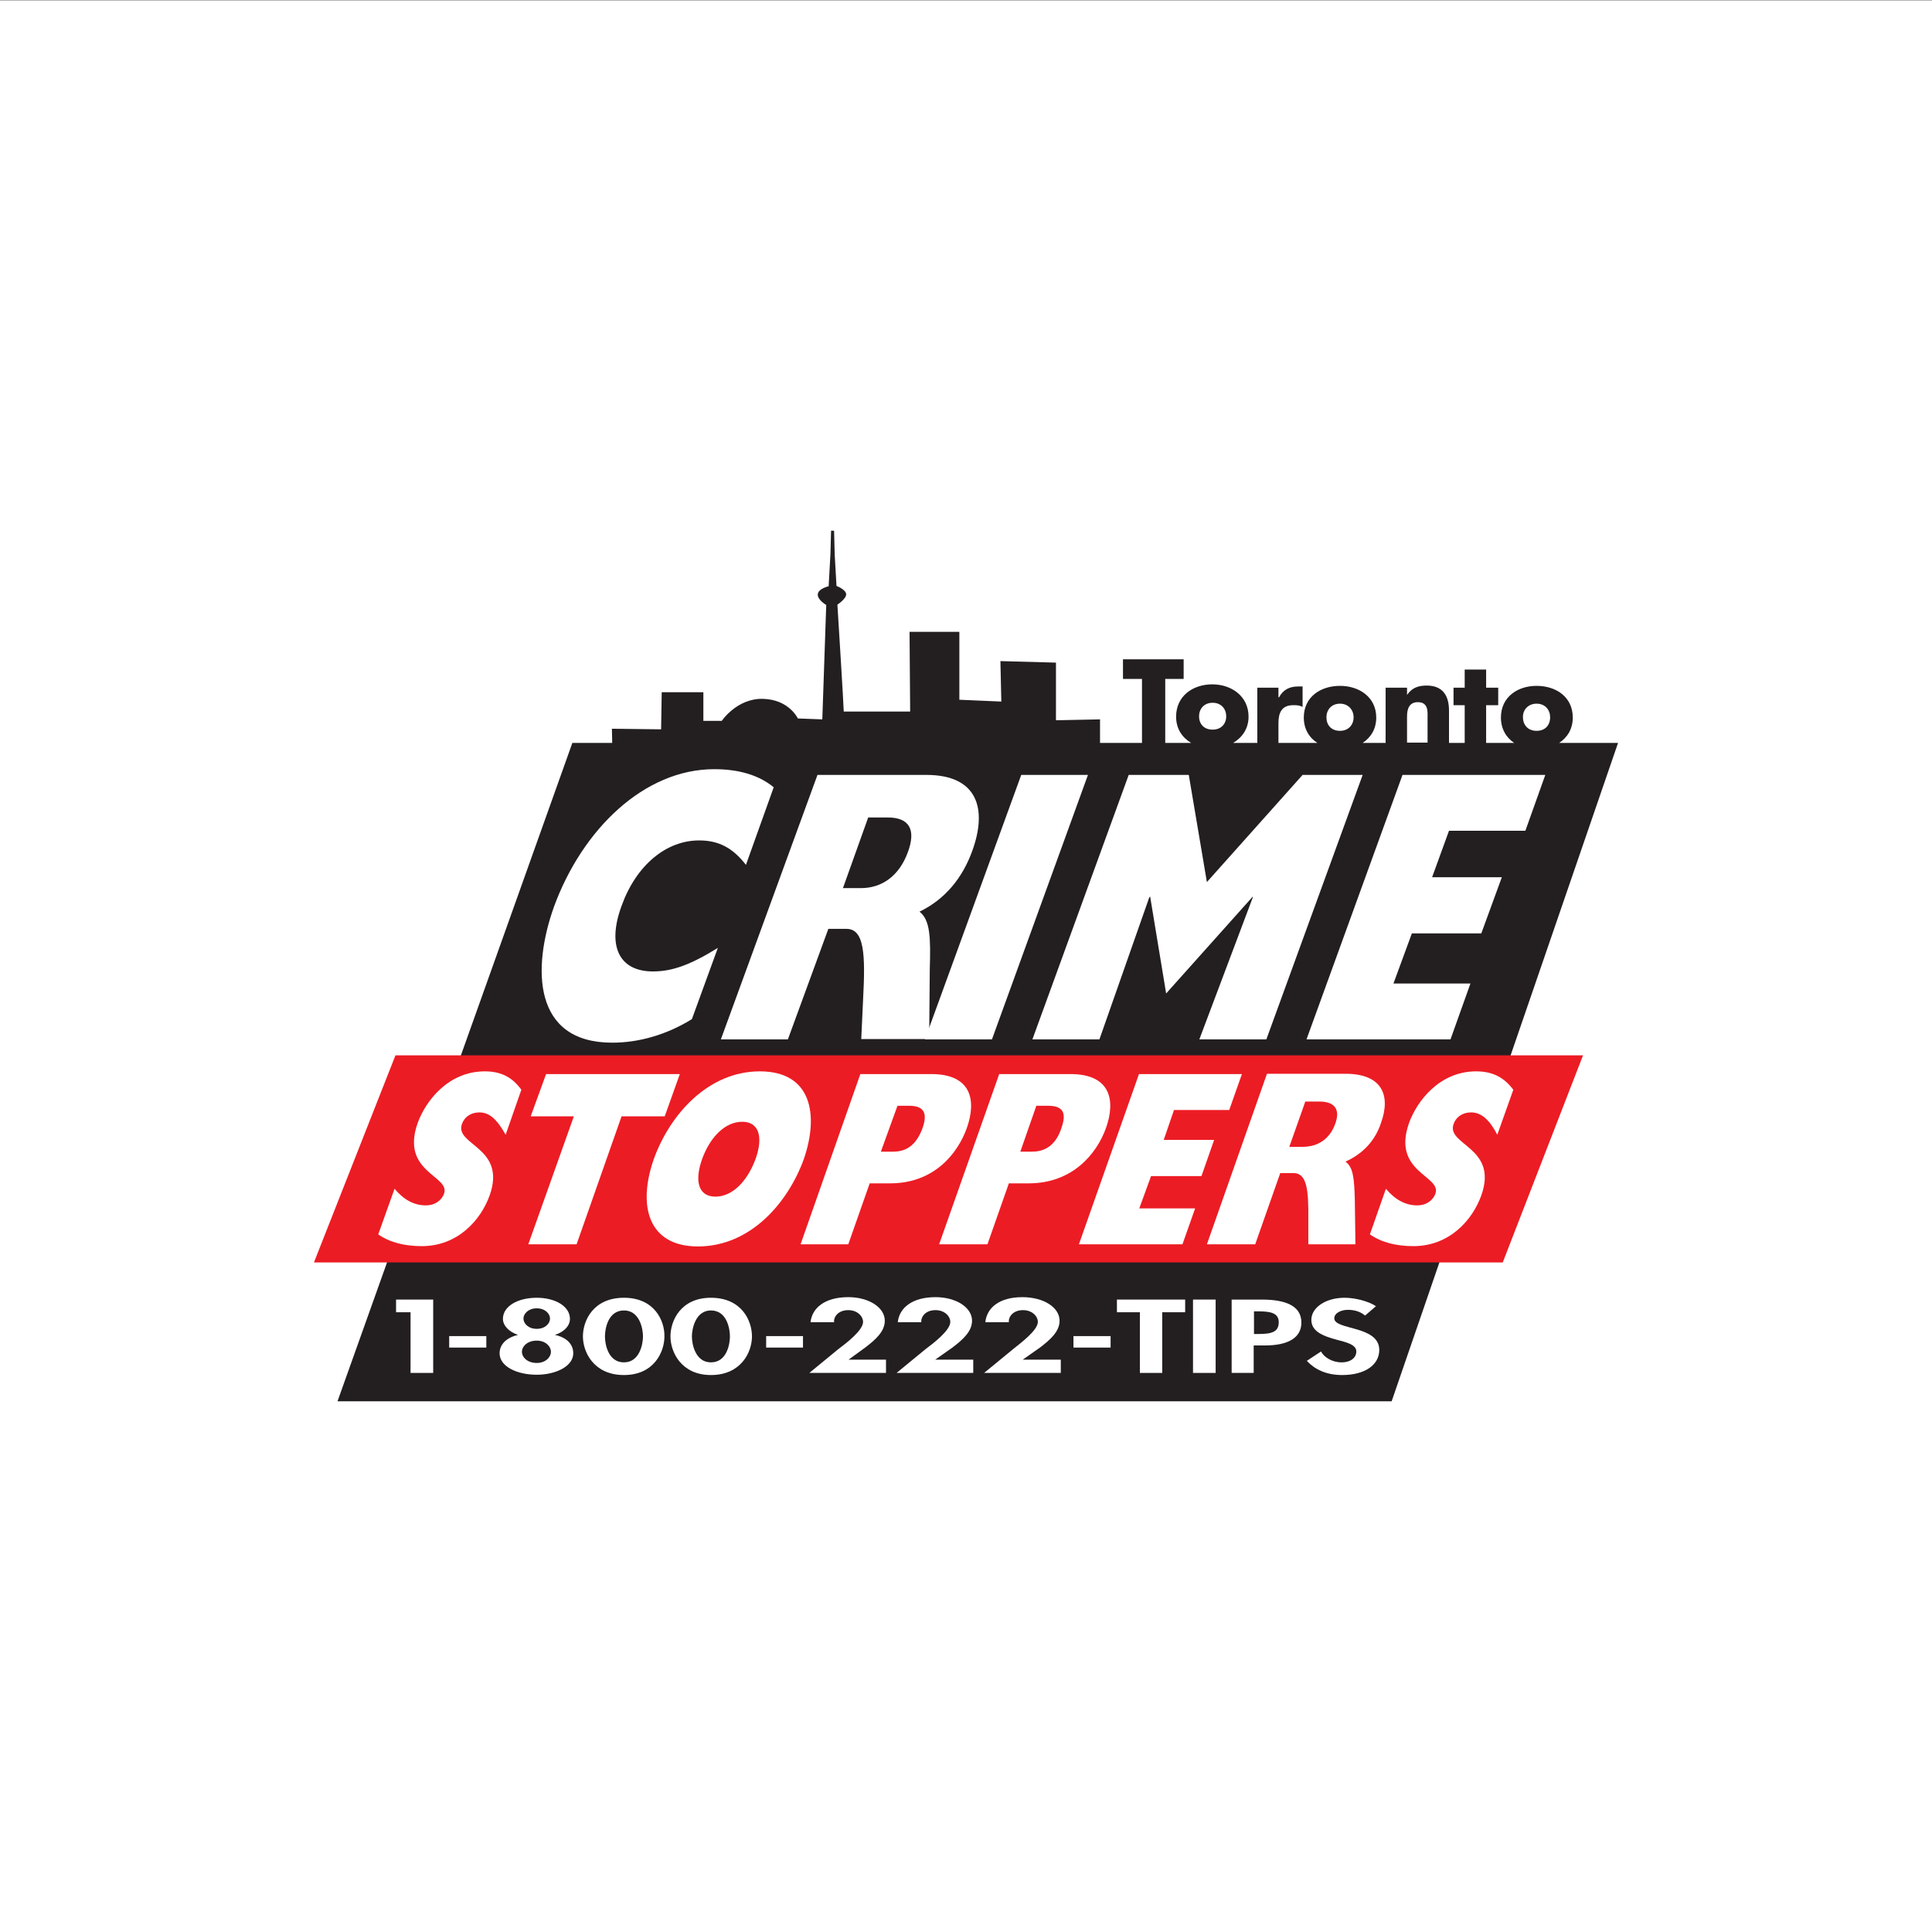 <?xml version="1.0" encoding="utf-8"?>
<!-- Generator: Adobe Illustrator 25.2.1, SVG Export Plug-In . SVG Version: 6.00 Build 0)  -->
<svg version="1.1" id="Layer_1" xmlns="http://www.w3.org/2000/svg" xmlns:xlink="http://www.w3.org/1999/xlink" x="0px" y="0px"
	 viewBox="0 0 640 640" style="enable-background:new 0 0 640 640;" xml:space="preserve">
<rect x="0" y="0" width="640" height="640" fill="#333333" stroke="none"/>
<style type="text/css">
	.st0{fill:#FFFFFF;}
	.st1{fill:#231F20;}
	.st2{fill-rule:evenodd;clip-rule:evenodd;fill:#EC1C24;}
	.st3{fill-rule:evenodd;clip-rule:evenodd;fill:#FFFFFF;}
</style>
<rect y="0.1" class="st0" width="640" height="640"/>
<g>
	<path class="st1" d="M516.5,246.1c2.7-1.8,4.5-4.6,4.5-8.4c0-6.8-5.5-10.5-12-10.5c-6.3,0-11.8,3.7-11.8,10.5
		c0,3.8,1.8,6.7,4.4,8.4h-9.3v-12.5h4v-5.8h-4v-6h-7.1v6h-3.7v5.8h3.7v12.5H480v-10.7c0-5-2.1-8.3-7.4-8.3c-2.9,0-4.9,0.8-6.5,3.1
		v-2.4H459v18.3h-7.6c2.7-1.8,4.5-4.6,4.5-8.4c0-6.8-5.7-10.5-12-10.5c-6.5,0-12,3.7-12,10.5c0,3.8,1.8,6.7,4.5,8.4h-12.9v-6.5
		c0-3.4,1-6,4.9-6c1.1,0,2.1,0,3.1,0.6v-6.8H430c-2.8,0-5,1.1-6.3,3.6h-0.2v-3.2h-7v18.3h-8c3-1.8,5.1-4.7,5.1-8.7
		c0-6.8-5.7-10.7-12-10.7c-6.5,0-12,3.9-12,10.7c0,4.1,2.1,7,5,8.7h-8.6v-21.2h6.1v-6.5h-20.1v6.5h6.3v21.2h-13.9v-7.8l-14.6,0.3
		v-19.1l-18.4-0.5l0.3,13.4l-13.9-0.6v-22.5h-16.5l0.2,26.4h-22c0-1.8-2.1-35.4-2.1-35.4s2.9-1.9,2.9-3.4c0-1.6-3.2-2.8-3.2-2.8
		l-0.6-10.5l-0.2-7.8h-1l-0.2,7.6l-0.6,10.8c0,0-3.6,0.8-3.6,2.8c0,1.8,2.8,3.4,2.8,3.4l-1.3,37.9l-8.1-0.3c0,0-2.9-6.3-11.6-6.5
		c-8.6-0.2-13.6,7.3-13.6,7.3H233v-9.5h-13.8l-0.2,12.3l-16.3-0.2c0,0.9,0.1,3,0.1,4.7h-13.2l-77.8,218.1h349.2L536,246.1H516.5z
		 M509,233.1c2.9,0,4.5,2.1,4.5,4.5c0,2.6-1.6,4.5-4.5,4.5c-2.8,0-4.5-1.9-4.5-4.5C504.4,235.2,506.2,233.1,509,233.1z M443.9,233.1
		c2.8,0,4.5,2.1,4.5,4.5c0,2.6-1.8,4.5-4.5,4.5c-2.9,0-4.5-1.9-4.5-4.5C439.4,235.2,441,233.1,443.9,233.1z M401.7,232.8
		c2.9,0,4.5,2.1,4.5,4.5c0,2.4-1.6,4.4-4.5,4.4s-4.5-1.9-4.5-4.4C397.2,234.9,398.8,232.8,401.7,232.8z M466.1,237.3
		c0-2.6,0.8-4.7,3.6-4.7c3.6,0,3.2,3.4,3.2,5.3v8.1h-6.8V237.3z"/>
	<polygon class="st2" points="497.8,418.2 104,418.2 131,349.6 524.4,349.6 497.8,418.2 	"/>
	<path class="st3" d="M130.7,393.8c3.1,3.7,6.5,5.5,10.4,5.5c2.9,0,5.2-1.6,6-3.9c2.1-6-14.6-7-8.7-23.5c2.6-7.1,10-17,22.2-17
		c5.3,0,9.1,1.9,12.1,6.1l-5.2,14.9c-2.8-5-5.3-7.4-8.7-7.4c-2.8,0-5,1.5-5.8,3.9c-2.4,7,14.9,7.6,9.2,23.6
		c-2.9,8.1-10.5,16.8-22.5,16.8c-5.8,0-10.7-1.3-14.4-3.9L130.7,393.8L130.7,393.8z"/>
	<polygon class="st3" points="175.8,369.8 180.9,355.8 225.2,355.8 220.2,369.8 205.9,369.8 191,412.2 175,412.2 190.1,369.8 
		175.8,369.8 	"/>
	<path class="st3" d="M232.6,383.9c2.8-7.6,7.8-12.3,13.3-12.3c5.3,0,7.1,4.7,4.4,12.3c-2.8,7.6-7.8,12.5-13.3,12.5
		C231.5,396.4,229.9,391.5,232.6,383.9L232.6,383.9z M216.6,383.9c-5.5,15.7-1.8,29,14.6,29c17.5,0,29.9-14.6,35.1-29
		c5-14.6,2.6-29-14.6-29C234.7,354.9,222,369,216.6,383.9L216.6,383.9z"/>
	<path class="st3" d="M291.8,381.5l5.5-15.2h3.9c5,0,6.1,2.6,4.4,7.4c-1.8,4.9-4.7,7.8-9.7,7.8H291.8L291.8,381.5z M265.2,412.2H281
		l7.1-20.2h6.8c14.4,0,22.3-9.7,25.4-18.4c3.2-9.1,1.5-17.8-11.8-17.8h-23.5L265.2,412.2L265.2,412.2z"/>
	<path class="st3" d="M338,381.5l5.3-15.2h3.9c5.2,0,6.1,2.6,4.4,7.4c-1.6,4.9-4.7,7.8-9.7,7.8H338L338,381.5z M311.1,412.2h16
		l7.1-20.2h6.6c14.4,0,22.5-9.7,25.6-18.4c3.2-9.1,1.5-17.8-11.8-17.8H331L311.1,412.2L311.1,412.2z"/>
	<polygon class="st3" points="377.3,355.8 411.4,355.8 407.2,367.7 388.9,367.7 385.5,377.6 402.2,377.6 398,389.6 381.3,389.6 
		377.4,400.3 395.9,400.3 391.7,412.2 357.4,412.2 377.3,355.8 	"/>
	<path class="st3" d="M427.1,379.9l5.3-15h4.7c5,0,7,2.6,5.2,7.4c-1.8,5-5.7,7.6-10.8,7.6H427.1L427.1,379.9z M399.8,412.2h16
		l8.3-23.6h4.4c4.4,0,5,5.5,4.9,15.2v8.4H449l-0.2-14.9c-0.2-6.8-0.5-10.7-3.1-12.5c5.8-2.6,9.9-7,11.8-12.9
		c3.2-8.9,0.5-16.2-11.8-16.2h-26L399.8,412.2L399.8,412.2z"/>
	<path class="st3" d="M459.1,393.8c3.1,3.7,6.6,5.5,10.4,5.5c2.9,0,5.2-1.6,6-3.9c2.1-6-14.6-7-8.7-23.5c2.6-7.1,10-17,22.2-17
		c5.3,0,9.2,1.9,12.3,6.1l-5.3,14.9c-2.6-5-5.3-7.4-8.7-7.4c-2.8,0-5,1.5-5.8,3.9c-2.4,7,14.9,7.6,9.2,23.6
		c-2.9,8.1-10.5,16.8-22.5,16.8c-5.8,0-10.7-1.3-14.4-3.9L459.1,393.8L459.1,393.8z"/>
	<path class="st3" d="M229.2,337.6c-8.4,5.2-17.6,7.8-26.4,7.8c-26.4,0-26.5-24.8-19.3-45c9.4-25.7,29.9-45.6,53.1-45.6
		c8.4,0,15,2.1,19.7,6l-9.2,25.7c-4.4-5.7-9.1-8.1-15.5-8.1c-11,0-20.9,8.3-25.7,21.7c-4.9,13.3-0.8,21.7,10.4,21.7
		c6.3,0,12.3-2.1,21.5-7.8L229.2,337.6L229.2,337.6z"/>
	<path class="st3" d="M279.2,294.3l8.4-23.5h6.5c7,0,9.5,3.9,6.6,11.6c-2.8,7.6-8.4,11.8-15.5,11.8H279.2L279.2,294.3z M238.8,344.3
		h22.2l13.4-36.6h6c6,0,6.3,8.6,5.5,23.6l-0.6,12.9h22.5l0.2-23.1c0.3-10.4,0.2-16.3-3.4-19.1c8.3-4,14.2-11,17.5-20.2
		c5-13.8,1.8-25.1-15.2-25.1h-36.1L238.8,344.3L238.8,344.3z"/>
	<polygon class="st3" points="338.3,256.7 360.4,256.7 328.6,344.3 306.4,344.3 338.3,256.7 	"/>
	<polygon class="st3" points="364.2,344.3 342,344.3 373.9,256.7 393.8,256.7 399.8,292.2 431.5,256.7 451.4,256.7 419.5,344.3 
		397.3,344.3 415,297.3 415,297 386.3,329.1 381,297 380.7,297.3 364.2,344.3 	"/>
	<polygon class="st3" points="464.6,256.7 511.9,256.7 505.3,275.2 480,275.2 474.4,290.6 497.5,290.6 490.7,309.2 467.7,309.2 
		461.6,325.8 487.1,325.8 480.5,344.3 432.8,344.3 464.6,256.7 	"/>
	<polygon class="st3" points="131.2,434.7 131.2,430.5 143.5,430.5 143.5,454.8 136,454.8 136,434.7 131.2,434.7 	"/>
	<polygon class="st3" points="148.8,442.6 161.1,442.6 161.1,446.4 148.8,446.4 148.8,442.6 	"/>
	<path class="st3" d="M177.8,444.1c2.9,0,4.7,1.9,4.7,3.7c0,1.8-1.8,3.7-4.7,3.7c-3.1,0-4.9-1.9-4.9-3.7
		C172.9,446,174.7,444.1,177.8,444.1L177.8,444.1z M171.6,442.2c-4.2,1-6.1,3.4-6.1,6.1c0,4.4,5.8,7.1,12.3,7.1
		c6.3,0,12.1-2.8,12.1-7.1c0-2.8-1.9-5.2-6.1-6.1c3.2-1,5-3.1,5-5.3c0-4.2-4.9-7-11-7c-6.3,0-11.2,2.8-11.2,7
		C166.6,439.1,168.6,441.2,171.6,442.2L171.6,442.2z M177.8,433.4c2.8,0,4.4,1.8,4.4,3.4c0,1.6-1.6,3.4-4.4,3.4
		c-2.8,0-4.4-1.8-4.4-3.4C173.4,435.2,175,433.4,177.8,433.4L177.8,433.4z"/>
	<path class="st3" d="M206.7,434.1c5.2,0,6.3,6.1,6.3,8.6s-1.1,8.6-6.3,8.6c-5.3,0-6.3-6.1-6.3-8.6S201.4,434.1,206.7,434.1
		L206.7,434.1z M206.7,429.9c-10.2,0-13.6,7.6-13.6,12.8c0,5.2,3.6,12.8,13.6,12.8c9.9,0,13.4-7.6,13.4-12.8
		C220.2,437.5,216.8,429.9,206.7,429.9L206.7,429.9z"/>
	<path class="st3" d="M235.5,434.1c5.3,0,6.3,6.1,6.3,8.6s-1,8.6-6.3,8.6c-5.2,0-6.3-6.1-6.3-8.6S230.4,434.1,235.5,434.1
		L235.5,434.1z M235.5,429.9c-10,0-13.4,7.6-13.4,12.8c0,5.2,3.6,12.8,13.4,12.8c10,0,13.6-7.6,13.6-12.8
		C249.1,437.5,245.7,429.9,235.5,429.9L235.5,429.9z"/>
	<polygon class="st3" points="253.8,442.6 266,442.6 266,446.4 253.8,446.4 253.8,442.6 	"/>
	<path class="st3" d="M293.5,450.6v4.2h-25.4l9.5-7.8c2.8-2.1,8.3-6.3,8.3-9.1c0-1.8-1.8-3.9-4.9-3.9c-3.4,0-4.9,2.3-4.7,4h-7.8
		c0.5-4.7,4.7-8.3,12.5-8.3c6.8,0,12.1,3.4,12.1,7.8c0,3.6-3.1,6.3-6.5,8.9l-5.5,4H293.5L293.5,450.6z"/>
	<path class="st3" d="M322.4,450.6v4.2H297l9.5-7.8c2.8-2.1,8.3-6.3,8.3-9.1c0-1.8-1.8-3.9-4.9-3.9c-3.4,0-4.9,2.3-4.7,4h-7.8
		c0.5-4.7,4.7-8.3,12.5-8.3c6.8,0,12.1,3.4,12.1,7.8c0,3.6-3.1,6.3-6.5,8.9l-5.7,4H322.4L322.4,450.6z"/>
	<path class="st3" d="M351.4,450.6v4.2H326l9.5-7.8c2.6-2.1,8.3-6.3,8.3-9.1c0-1.8-1.8-3.9-4.9-3.9c-3.4,0-4.9,2.3-4.7,4h-7.8
		c0.5-4.7,4.5-8.3,12.3-8.3c7,0,12.3,3.4,12.3,7.8c0,3.6-3.1,6.3-6.5,8.9l-5.7,4H351.4L351.4,450.6z"/>
	<polygon class="st3" points="355.6,442.6 367.9,442.6 367.9,446.4 355.6,446.4 355.6,442.6 	"/>
	<polygon class="st3" points="385,454.8 377.6,454.8 377.6,434.7 370,434.7 370,430.5 392.6,430.5 392.6,434.7 385,434.7 385,454.8 
			"/>
	<polygon class="st3" points="395.2,430.5 402.7,430.5 402.7,454.8 395.2,454.8 395.2,430.5 	"/>
	<path class="st3" d="M415.3,434.4h1.5c4,0,6.8,0.5,6.8,3.6c0,3.2-2.3,3.9-6.6,3.9h-1.6V434.4L415.3,434.4z M415.3,445.7h3.7
		c7.8,0,12.1-2.6,12.1-7.6c0-5.5-5.2-7.6-13.1-7.6h-10v24.3h7.3V445.7L415.3,445.7z"/>
	<path class="st3" d="M452.2,435.8c-1.3-1.1-3.1-1.9-5.7-1.9c-2.3,0-4.5,1.1-4.5,2.8c0,4,14.9,2.3,14.9,10.5c0,4.9-4.7,8.3-12.3,8.3
		c-5.3,0-9.1-1.9-11.7-4.7l4.7-3.1c1,1.9,3.7,3.6,6.8,3.6c3.1,0,4.9-1.6,4.9-3.6c0-2.4-3.6-3.1-6.5-3.9c-4.9-1.3-8.4-2.9-8.4-6.6
		c0-4,4.7-7.3,11-7.3c3.4,0,7.9,1.1,10.4,2.8L452.2,435.8L452.2,435.8z"/>
</g>
</svg>
